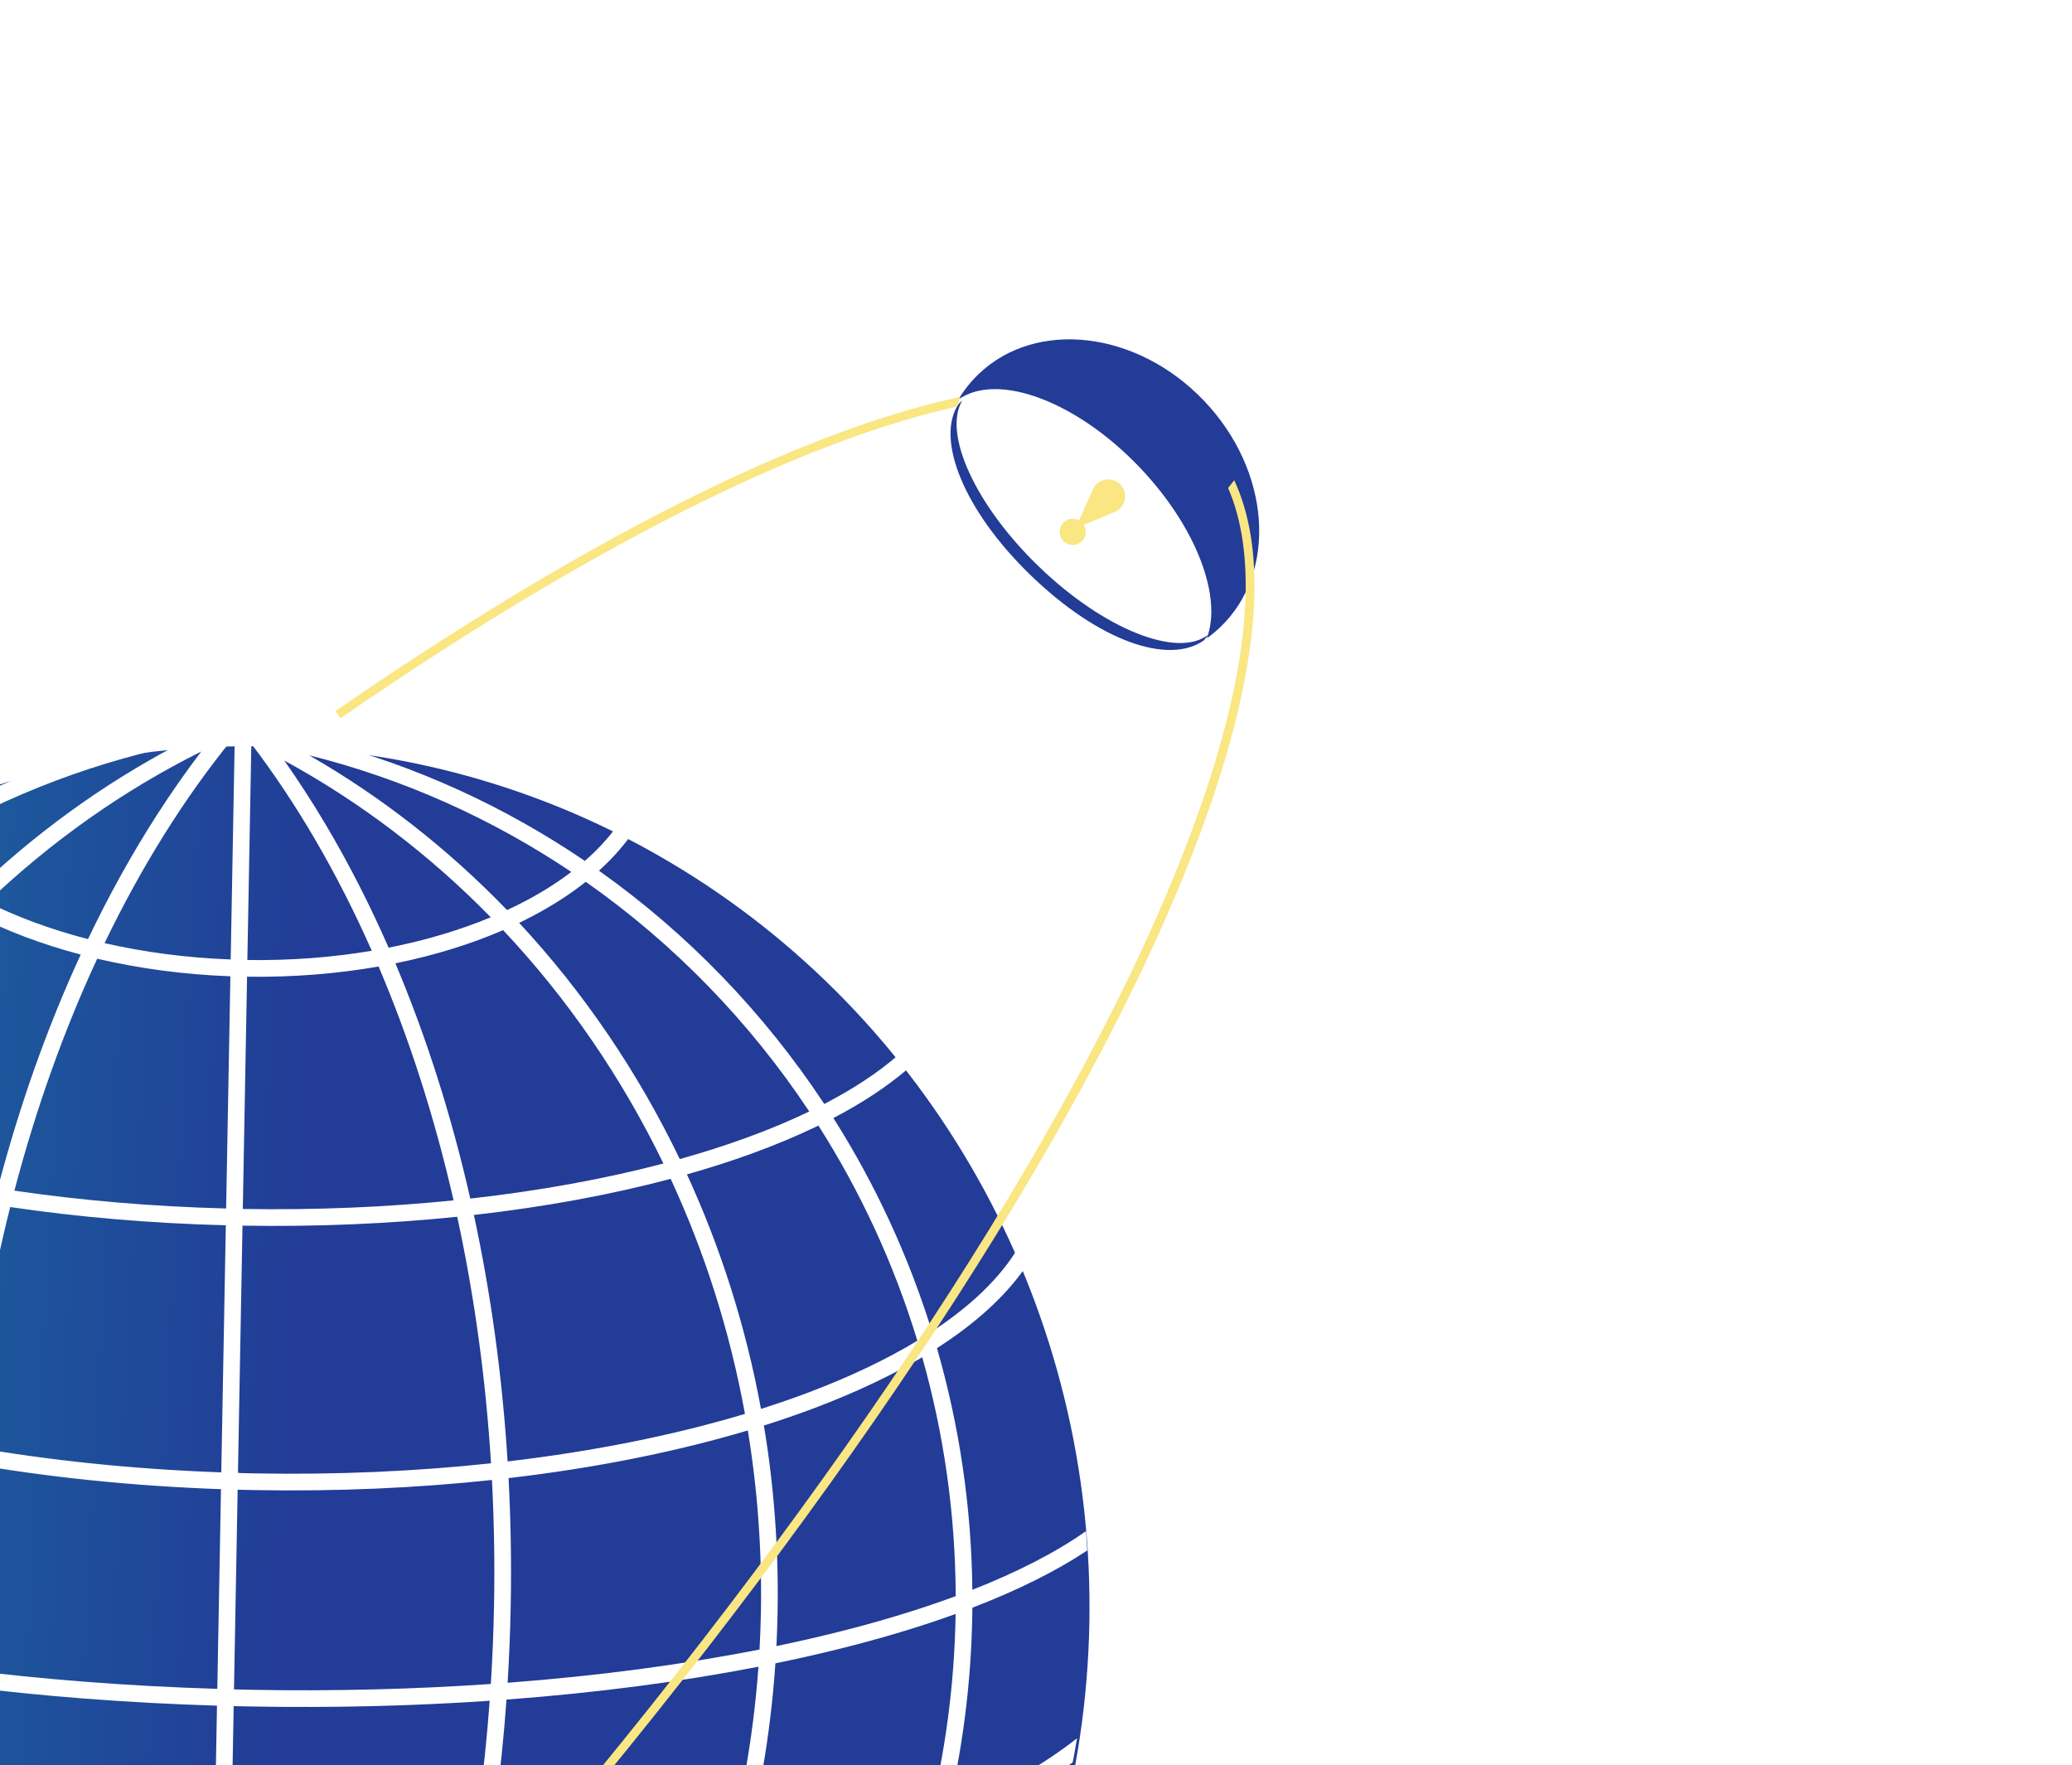 <?xml version="1.0" encoding="UTF-8"?> <svg xmlns="http://www.w3.org/2000/svg" width="236" height="201" viewBox="0 0 236 201" fill="none"> <g filter="url(#filter0_d)"> <ellipse rx="95.92" ry="98.086" transform="matrix(-1 -0.018 -0.018 1 28.159 179.073)" fill="url(#paint0_linear)"></ellipse> </g> <g filter="url(#filter1_d)"> <path fill-rule="evenodd" clip-rule="evenodd" d="M-47.043 243.484C-46.829 243.599 -46.613 243.714 -46.396 243.828C-40.808 246.775 -34.58 249.408 -27.83 251.668C-16.596 262.458 -2.881 270.59 12.378 275.06C16.215 275.589 20.124 275.896 24.092 275.969C29.942 276.076 35.681 275.669 41.267 274.79C53.962 270.762 65.573 264.177 75.519 255.615C81.181 254.242 86.551 252.612 91.569 250.753C92.82 249.625 94.041 248.465 95.233 247.274C90.091 249.409 84.513 251.288 78.571 252.877C85.779 246.138 92.011 238.318 97.021 229.661C98.662 229.082 100.258 228.481 101.807 227.859C106.012 226.17 109.882 224.321 113.363 222.331C113.888 221.3 114.395 220.258 114.884 219.207C110.899 221.706 106.276 224.016 101.099 226.095C100.228 226.445 99.342 226.788 98.441 227.125C102.244 220.096 105.255 212.552 107.347 204.617C113.134 202.252 118.135 199.591 122.181 196.681C122.357 195.769 122.522 194.852 122.673 193.931C118.82 196.977 113.847 199.798 107.925 202.317C109.631 195.183 110.598 187.747 110.738 180.099C110.745 179.755 110.749 179.41 110.752 179.067C115.866 177.101 120.273 174.918 123.837 172.55C123.798 171.813 123.75 171.078 123.694 170.346C120.28 172.751 115.922 174.995 110.75 177.029C110.647 167.49 109.247 158.257 106.719 149.512C108.893 148.117 110.835 146.649 112.52 145.115C114.119 143.66 115.495 142.138 116.619 140.556C116.331 139.857 116.035 139.161 115.731 138.469C114.603 140.267 113.101 142.018 111.241 143.71C109.759 145.059 108.057 146.363 106.151 147.616C103.464 138.955 99.665 130.793 94.923 123.31C98.202 121.595 101.04 119.73 103.365 117.736C102.975 117.235 102.582 116.738 102.183 116.246C99.938 118.181 97.152 120.012 93.886 121.708C87.02 111.314 78.308 102.291 68.219 95.143C69.595 93.902 70.798 92.583 71.801 91.196C71.235 90.896 70.666 90.601 70.093 90.311C69.129 91.607 67.965 92.85 66.614 94.03C57.554 87.877 47.435 83.214 36.582 80.391C33.657 80.074 30.692 79.885 27.693 79.829C22.787 79.739 17.958 80.011 13.232 80.62C4.439 83.126 -3.867 86.851 -11.498 91.607C-12.513 90.548 -13.392 89.45 -14.125 88.322C-14.712 88.585 -15.296 88.853 -15.877 89.127C-15.106 90.347 -14.187 91.524 -13.136 92.651C-23.608 99.468 -32.748 108.253 -40.054 118.505C-42.775 116.867 -45.109 115.141 -47.012 113.349C-47.187 113.184 -47.358 113.019 -47.526 112.853C-47.949 113.33 -48.368 113.812 -48.782 114.297C-48.629 114.448 -48.473 114.598 -48.315 114.747C-46.328 116.618 -43.923 118.4 -41.152 120.077C-45.555 126.51 -49.247 133.495 -52.108 140.913C-52.236 140.79 -52.362 140.667 -52.486 140.544C-56.395 136.666 -58.561 132.569 -58.805 128.395C-59.329 129.289 -59.839 130.192 -60.335 131.105C-59.454 134.989 -57.127 138.674 -53.665 142.065C-53.395 142.329 -53.118 142.592 -52.834 142.853C-56.073 151.79 -58.116 161.328 -58.759 171.267C-61.724 169.685 -64.297 168.032 -66.437 166.324C-68.255 164.873 -69.743 163.4 -70.895 161.912C-71.032 162.747 -71.158 163.586 -71.274 164.428C-70.175 165.644 -68.891 166.824 -67.444 167.966C-65.048 169.854 -62.173 171.659 -58.874 173.368C-58.915 174.285 -58.944 175.206 -58.961 176.13C-59.087 182.97 -58.545 189.665 -57.397 196.148C-61.102 194.01 -64.261 191.747 -66.807 189.391C-69.068 187.299 -70.829 185.15 -72.067 182.964C-72.002 184.246 -71.912 185.522 -71.798 186.792C-70.695 188.222 -69.395 189.615 -67.919 190.964C-64.959 193.67 -61.261 196.228 -56.931 198.605C-55.316 206.586 -52.78 214.228 -49.438 221.407C-56.844 217.706 -62.839 213.529 -67.111 209.044C-67.129 209.025 -67.147 209.006 -67.165 208.987C-66.709 210.351 -66.224 211.702 -65.711 213.039C-61.094 217.126 -55.13 220.876 -48.093 224.186C-43.574 233.172 -37.773 241.38 -30.933 248.553C-36.413 246.546 -41.499 244.285 -46.121 241.807C-47.698 240.962 -49.218 240.093 -50.68 239.202C-49.508 240.664 -48.296 242.092 -47.043 243.484ZM20.149 273.905C18.238 271.264 16.414 268.479 14.682 265.561C13.565 263.679 12.485 261.74 11.445 259.747C6.963 259.32 2.578 258.751 -1.694 258.05C4.86 264.314 12.198 269.663 20.149 273.905ZM23.164 274.779C19.744 270.293 16.577 265.328 13.7 259.949C16.898 260.217 20.142 260.413 23.426 260.534L23.164 274.779ZM23.461 258.619C19.802 258.484 16.194 258.254 12.647 257.935C9.485 251.754 6.698 245.055 4.338 237.927C10.63 238.652 17.141 239.14 23.814 239.365L23.461 258.619ZM25.418 258.696L25.418 258.681L25.36 258.68L25.714 239.422C26.364 239.439 27.015 239.453 27.668 239.465C33.689 239.576 39.598 239.468 45.352 239.159C42.775 246.136 39.793 252.681 36.462 258.707C33.447 258.784 30.396 258.796 27.314 258.74C26.68 258.728 26.048 258.714 25.418 258.696ZM-7.282 255.093C-14.182 253.727 -20.731 252.006 -26.843 249.979C-34.179 242.868 -40.422 234.594 -45.298 225.453C-38.726 228.325 -31.296 230.84 -23.192 232.919C-18.793 241.032 -13.437 248.484 -7.282 255.093ZM10.409 257.721C5.448 257.218 0.611 256.539 -4.076 255.698C-10.489 249.156 -16.082 241.706 -20.679 233.544C-13.492 235.278 -5.805 236.674 2.257 237.678C4.569 244.796 7.303 251.506 10.409 257.721ZM-24.402 230.623C-32.279 228.518 -39.47 225.996 -45.798 223.137C-46.101 223 -46.401 222.863 -46.7 222.724C-50.259 215.527 -52.984 207.827 -54.746 199.762C-51.917 201.208 -48.849 202.58 -45.567 203.872C-41.675 205.404 -37.475 206.826 -33.006 208.122C-30.921 216.02 -28.02 223.558 -24.402 230.623ZM1.618 235.667C-6.696 234.598 -14.591 233.11 -21.927 231.264C-25.68 224.212 -28.7 216.659 -30.879 208.724C-22.561 211.019 -13.365 212.887 -3.532 214.235C-2.225 221.69 -0.494 228.858 1.618 235.667ZM23.849 237.45C16.927 237.216 10.186 236.697 3.69 235.923C1.542 229.13 -0.222 221.963 -1.555 214.498C6.66 215.557 15.301 216.256 24.233 216.54L23.849 237.45ZM25.923 237.526L25.923 237.511L25.749 237.507L26.133 216.595C26.783 216.611 27.434 216.625 28.087 216.637C36.314 216.788 44.328 216.58 52.025 216.05C50.435 223.44 48.429 230.52 46.055 237.217C40.096 237.558 33.963 237.68 27.703 237.565C27.108 237.554 26.515 237.541 25.923 237.526ZM-33.552 205.966C-37.804 204.702 -41.796 203.322 -45.494 201.842C-49.03 200.427 -52.29 198.923 -55.244 197.343C-56.563 190.506 -57.194 183.42 -57.061 176.165C-57.05 175.542 -57.033 174.921 -57.01 174.301C-53.45 176.025 -49.45 177.642 -45.071 179.137C-42.44 180.035 -39.667 180.891 -36.766 181.699C-36.549 190.05 -35.446 198.175 -33.552 205.966ZM-3.867 212.256C-13.827 210.865 -23.104 208.938 -31.445 206.578C-33.423 198.774 -34.591 190.617 -34.85 182.22C-26.287 184.501 -16.667 186.378 -6.285 187.754C-5.984 196.174 -5.162 204.369 -3.867 212.256ZM24.268 214.626C15.188 214.335 6.418 213.615 -1.897 212.523C-3.217 204.641 -4.059 196.438 -4.375 188.001C4.816 189.154 14.58 189.916 24.716 190.22L24.268 214.626ZM26.193 214.695L26.194 214.681L26.168 214.68L26.616 190.272C27.266 190.288 27.917 190.302 28.57 190.314C37.97 190.486 47.09 190.254 55.775 189.664C55.162 198.096 54.029 206.275 52.43 214.117C44.63 214.671 36.49 214.891 28.122 214.737C27.477 214.726 26.835 214.712 26.193 214.695ZM-36.801 179.701C-39.7 178.883 -42.464 178.017 -45.082 177.109C-49.469 175.587 -53.431 173.949 -56.913 172.217C-56.358 162.419 -54.419 153.013 -51.297 144.195C-46.931 147.82 -41.196 151.113 -34.403 153.972L-34.198 154.057C-35.757 161.28 -36.644 168.778 -36.785 176.473C-36.805 177.553 -36.81 178.628 -36.801 179.701ZM-6.345 185.814C-16.753 184.423 -26.371 182.525 -34.895 180.227C-34.911 178.992 -34.908 177.752 -34.886 176.508C-34.749 169.051 -33.901 161.785 -32.413 154.785C-24.654 157.862 -15.589 160.409 -5.602 162.267C-6.028 167.007 -6.29 171.83 -6.38 176.719C-6.436 179.776 -6.424 182.809 -6.345 185.814ZM24.752 188.306C14.565 187.999 4.767 187.228 -4.438 186.063C-4.523 182.988 -4.538 179.884 -4.48 176.754C-4.392 171.967 -4.137 167.246 -3.724 162.607C5.283 164.187 15.005 165.212 25.169 165.57L24.752 188.306ZM26.676 188.373L26.676 188.358L26.651 188.357L27.068 165.629C27.718 165.646 28.369 165.661 29.022 165.673C38.417 165.845 47.491 165.436 56.034 164.522C56.277 169.185 56.36 173.924 56.272 178.723C56.216 181.76 56.093 184.771 55.905 187.751C47.203 188.35 38.05 188.587 28.605 188.414C27.96 188.402 27.317 188.388 26.676 188.373ZM-33.772 152.161C-33.922 152.097 -34.072 152.033 -34.222 151.969C-40.937 149.094 -46.482 145.82 -50.598 142.284C-47.739 134.703 -43.998 127.577 -39.507 121.036C-36.85 122.529 -33.896 123.932 -30.686 125.233C-28.826 125.987 -26.876 126.707 -24.845 127.392C-28.713 135.135 -31.734 143.439 -33.772 152.161ZM-5.42 160.353C-15.355 158.495 -24.341 155.952 -31.993 152.892C-29.967 144.108 -26.93 135.759 -23.023 127.989C-16.343 130.119 -8.834 131.871 -0.725 133.154C-2.889 141.801 -4.48 150.908 -5.42 160.353ZM25.204 163.655C15.072 163.297 5.398 162.27 -3.545 160.694C-2.609 151.219 -1.013 142.093 1.161 133.443C8.894 134.584 17.145 135.302 25.721 135.521L25.204 163.655ZM27.334 163.735L27.334 163.72L27.103 163.714L27.62 135.562C36.125 135.705 44.34 135.346 52.077 134.551C54.012 143.474 55.322 152.877 55.925 162.623C47.443 163.534 38.416 163.945 29.057 163.773C28.481 163.763 27.907 163.75 27.334 163.735ZM25.048 275.668L25.325 260.595C25.975 260.613 26.626 260.627 27.279 260.639C30.002 260.689 32.702 260.686 35.376 260.632C32.215 266.121 28.758 271.155 25.048 275.668ZM33.863 266.767C35.149 264.77 36.394 262.705 37.595 260.575C42.023 260.438 46.375 260.16 50.631 259.75C43.819 265.819 36.245 270.934 28.092 274.906C30.099 272.337 32.025 269.619 33.863 266.767ZM38.666 258.638C43.542 258.46 48.319 258.109 52.972 257.599C59.515 251.396 65.297 244.285 70.144 236.447C62.948 237.666 55.337 238.544 47.42 239.039C44.885 246.014 41.95 252.574 38.666 258.638ZM31.267 275.439C39.454 271.177 47.031 265.772 53.815 259.416C59.903 258.727 65.784 257.766 71.403 256.556C59.82 265.781 46.149 272.364 31.267 275.439ZM56.078 257.231C62.538 256.413 68.742 255.284 74.624 253.876C82.278 247.226 88.915 239.376 94.253 230.604C87.654 232.77 80.398 234.591 72.629 236.01C67.963 243.821 62.393 250.951 56.078 257.231ZM35.213 82.004C45.999 84.699 56.063 89.243 65.075 95.285C63.578 96.426 61.899 97.497 60.052 98.485C59.312 98.882 58.545 99.264 57.755 99.631C51.072 92.708 43.493 86.759 35.213 82.004ZM60.949 100.16C60.358 100.477 59.751 100.784 59.131 101.083C66.45 108.958 72.638 118.026 77.424 127.982C80.066 127.243 82.578 126.441 84.945 125.582C87.54 124.64 89.956 123.631 92.174 122.563C85.365 112.307 76.722 103.423 66.718 96.411C64.999 97.774 63.064 99.029 60.949 100.16ZM32.377 82.6C41.032 87.316 48.947 93.348 55.898 100.447C52.396 101.904 48.482 103.078 44.265 103.91C42.096 98.964 39.704 94.287 37.109 89.915C35.601 87.374 34.022 84.933 32.377 82.6ZM57.306 101.914C53.617 103.509 49.485 104.79 45.033 105.694C48.524 113.96 51.4 122.945 53.564 132.48C61.518 131.59 68.923 130.232 75.562 128.487C70.784 118.63 64.607 109.671 57.306 101.914ZM28.627 80.697C33.828 87.52 38.444 95.448 42.344 104.261C37.888 105.013 33.125 105.387 28.175 105.316L28.627 80.697ZM43.122 106.055C38.408 106.881 33.369 107.291 28.14 107.216L27.655 133.662C36.011 133.802 44.074 133.454 51.661 132.683C49.493 123.187 46.613 114.254 43.122 106.055ZM11.91 103.393C16.388 104.418 21.219 105.064 26.276 105.253L26.734 80.295C26.619 80.277 26.504 80.26 26.389 80.243C20.97 86.912 16.098 94.701 11.91 103.393ZM10.023 102.934C12.437 97.885 15.081 93.129 17.929 88.709C19.529 86.225 21.197 83.843 22.927 81.572C14.024 86.006 5.824 91.809 -1.431 98.732C1.969 100.425 5.825 101.849 10.023 102.934ZM-3.206 97.801C3.763 91.067 11.604 85.352 20.111 80.874C9.284 83.16 -0.897 87.305 -10.091 92.972C-8.384 94.516 -6.378 95.965 -4.101 97.293C-3.807 97.464 -3.509 97.634 -3.206 97.801ZM-23.964 125.668C-26.059 124.968 -28.065 124.23 -29.972 123.457C-33.056 122.207 -35.877 120.87 -38.403 119.461C-31.173 109.355 -22.125 100.711 -11.763 94.027C-9.848 95.821 -7.59 97.472 -5.059 98.949C-4.915 99.032 -4.771 99.116 -4.626 99.198C-12.273 106.871 -18.815 115.796 -23.964 125.668ZM-0.248 131.291C-8.214 130.039 -15.584 128.332 -22.135 126.262C-17.006 116.5 -10.491 107.693 -2.881 100.142C0.698 101.985 4.766 103.527 9.194 104.696C5.42 112.876 2.238 121.796 -0.248 131.291ZM1.641 131.578C4.126 122.132 7.305 113.272 11.072 105.165C15.802 106.276 20.907 106.971 26.241 107.168L25.756 133.607C17.327 133.391 9.227 132.689 1.641 131.578ZM57.816 162.411C57.208 152.679 55.903 143.279 53.977 134.346C62.075 133.43 69.62 132.033 76.39 130.234C80.262 138.596 83.136 147.577 84.85 156.997C76.847 159.399 67.72 161.249 57.816 162.411ZM86.676 156.433C84.948 147.047 82.086 138.086 78.244 129.726C80.818 128.998 83.272 128.21 85.594 127.368C88.32 126.378 90.87 125.309 93.218 124.169C98.008 131.693 101.823 139.922 104.486 148.665C100.96 150.798 96.824 152.767 92.162 154.53C90.404 155.195 88.574 155.83 86.676 156.433ZM92.834 156.307C97.387 154.585 101.486 152.656 105.04 150.548C107.489 159.194 108.818 168.322 108.855 177.751C106.704 178.546 104.424 179.306 102.025 180.028C97.833 181.289 93.287 182.43 88.434 183.437C88.498 182.173 88.542 180.904 88.566 179.629C88.699 172.351 88.159 165.226 87.007 158.321C89.024 157.685 90.969 157.013 92.834 156.307ZM102.572 181.847C104.756 181.19 106.849 180.5 108.843 179.778L108.839 180.064C108.692 188.053 107.627 195.804 105.748 203.213C104.387 203.755 102.979 204.281 101.529 204.792C96.235 206.654 90.376 208.298 84.052 209.686C86.296 201.928 87.752 193.797 88.318 185.401C93.411 184.358 98.181 183.168 102.572 181.847ZM102.159 206.584C103.173 206.227 104.168 205.862 105.142 205.489C102.913 213.49 99.729 221.072 95.727 228.101C89.122 230.392 81.79 232.327 73.891 233.841C77.799 226.947 81.013 219.552 83.428 211.765C90.219 210.315 96.502 208.575 102.159 206.584ZM81.3 212.207C78.796 220.02 75.473 227.421 71.441 234.293C64.088 235.603 56.272 236.552 48.114 237.09C50.457 230.375 52.433 223.29 53.999 215.906C63.697 215.163 72.869 213.905 81.3 212.207ZM16.962 274.324C1.72 270.586 -12.093 263.159 -23.548 253.03C-17.692 254.798 -11.482 256.293 -4.99 257.479C1.558 264.081 8.934 269.763 16.962 274.324ZM58.171 178.758C58.261 173.876 58.176 169.056 57.925 164.311C67.881 163.149 77.079 161.297 85.176 158.882C86.28 165.594 86.796 172.52 86.666 179.594C86.64 181.012 86.588 182.423 86.511 183.826C77.791 185.543 68.135 186.834 57.817 187.613C57.998 184.688 58.117 181.735 58.171 178.758ZM57.69 189.528C67.983 188.76 77.637 187.487 86.387 185.786C85.781 194.22 84.263 202.373 81.941 210.136C73.474 211.891 64.217 213.196 54.398 213.969C55.975 206.121 57.089 197.946 57.69 189.528Z" fill="white"></path> </g> <ellipse cx="123.5" cy="58.669" rx="8.409" ry="19.588" transform="rotate(-43.613 123.5 58.669)" fill="white"></ellipse> <path fill-rule="evenodd" clip-rule="evenodd" d="M137.148 45.647C144.738 53.614 145.558 65.154 138.978 71.422C138.496 71.882 137.988 72.3 137.457 72.677C139.243 67.986 136.268 60.001 129.83 53.243C122.59 45.644 113.585 42.343 109.155 45.499C109.788 44.435 110.567 43.451 111.491 42.571C118.07 36.302 129.557 37.679 137.148 45.647Z" fill="#223C97"></path> <path d="M137.594 72.283C134.144 74.99 125.746 71.665 118.349 64.537C111.084 57.535 107.376 49.362 109.596 45.622C109.448 45.738 109.309 45.865 109.18 46.004C106.53 49.972 109.739 58.126 117.453 65.559C125.167 72.993 133.068 75.751 137.114 72.924C137.297 72.728 137.457 72.514 137.594 72.283Z" fill="#223C97"></path> <path d="M122.501 60.169L124.484 55.727C125.035 54.491 126.659 54.2 127.607 55.167C128.554 56.134 128.229 57.751 126.982 58.278L122.501 60.169Z" fill="#FAE682"></path> <circle cx="122.183" cy="60.564" r="1.492" transform="rotate(-18.617 122.183 60.564)" fill="#FAE682"></circle> <path d="M38.206 80.971L38.773 81.794C66.393 62.737 90.828 50.31 109.015 46.297L109.365 45.186L109.154 45.243C90.737 49.215 66.034 61.77 38.206 80.971Z" fill="#FAE682"></path> <path d="M-176.813 372.326C-180.522 368.722 -182.396 363.382 -182.517 356.507C-182.638 349.63 -181.004 341.266 -177.75 331.692C-171.243 312.546 -158.296 288.669 -140.189 262.387L-141.012 261.82C-159.145 288.139 -172.148 312.101 -178.697 331.37C-181.971 341.003 -183.641 349.489 -183.517 356.525C-183.393 363.562 -181.47 369.195 -177.509 373.043C-171.361 379.015 -161.069 379.958 -147.931 376.79C-134.765 373.615 -118.585 366.279 -100.471 355.448C-64.237 333.784 -20.166 298.079 23.167 253.472C63.789 211.655 96.572 169.416 117.489 133.941C127.947 116.204 135.448 100.143 139.476 86.659C143.496 73.198 144.086 62.206 140.578 54.684L139.879 55.567C142.996 62.737 142.436 73.254 138.518 86.372C134.521 99.751 127.063 115.735 116.628 133.433C95.76 168.824 63.031 211.001 22.449 252.776C-20.84 297.338 -64.844 332.982 -100.984 354.59C-119.058 365.396 -135.139 372.677 -148.166 375.818C-161.221 378.966 -171.051 377.922 -176.813 372.326Z" fill="#FAE682"></path> <defs> <filter id="filter0_d" x="-97.762" y="54.987" width="251.843" height="256.172" filterUnits="userSpaceOnUse" color-interpolation-filters="sRGB"> <feFlood flood-opacity="0" result="BackgroundImageFix"></feFlood> <feColorMatrix in="SourceAlpha" type="matrix" values="0 0 0 0 0 0 0 0 0 0 0 0 0 0 0 0 0 0 127 0"></feColorMatrix> <feOffset dy="4"></feOffset> <feGaussianBlur stdDeviation="15"></feGaussianBlur> <feColorMatrix type="matrix" values="0 0 0 0 0 0 0 0 0 0 0 0 0 0 0 0 0 0 0.05 0"></feColorMatrix> <feBlend mode="normal" in2="BackgroundImageFix" result="effect1_dropShadow"></feBlend> <feBlend mode="normal" in="SourceGraphic" in2="effect1_dropShadow" result="shape"></feBlend> </filter> <filter id="filter1_d" x="-76.066" y="79.813" width="203.904" height="204.173" filterUnits="userSpaceOnUse" color-interpolation-filters="sRGB"> <feFlood flood-opacity="0" result="BackgroundImageFix"></feFlood> <feColorMatrix in="SourceAlpha" type="matrix" values="0 0 0 0 0 0 0 0 0 0 0 0 0 0 0 0 0 0 127 0"></feColorMatrix> <feOffset dy="4"></feOffset> <feGaussianBlur stdDeviation="2"></feGaussianBlur> <feColorMatrix type="matrix" values="0 0 0 0 0 0 0 0 0 0 0 0 0 0 0 0 0 0 0.25 0"></feColorMatrix> <feBlend mode="normal" in2="BackgroundImageFix" result="effect1_dropShadow"></feBlend> <feBlend mode="normal" in="SourceGraphic" in2="effect1_dropShadow" result="shape"></feBlend> </filter> <linearGradient id="paint0_linear" x1="0.668" y1="121.228" x2="193.34" y2="114.507" gradientUnits="userSpaceOnUse"> <stop stop-color="#223C97"></stop> <stop offset="1" stop-color="#07CFB1"></stop> </linearGradient> </defs> </svg> 
